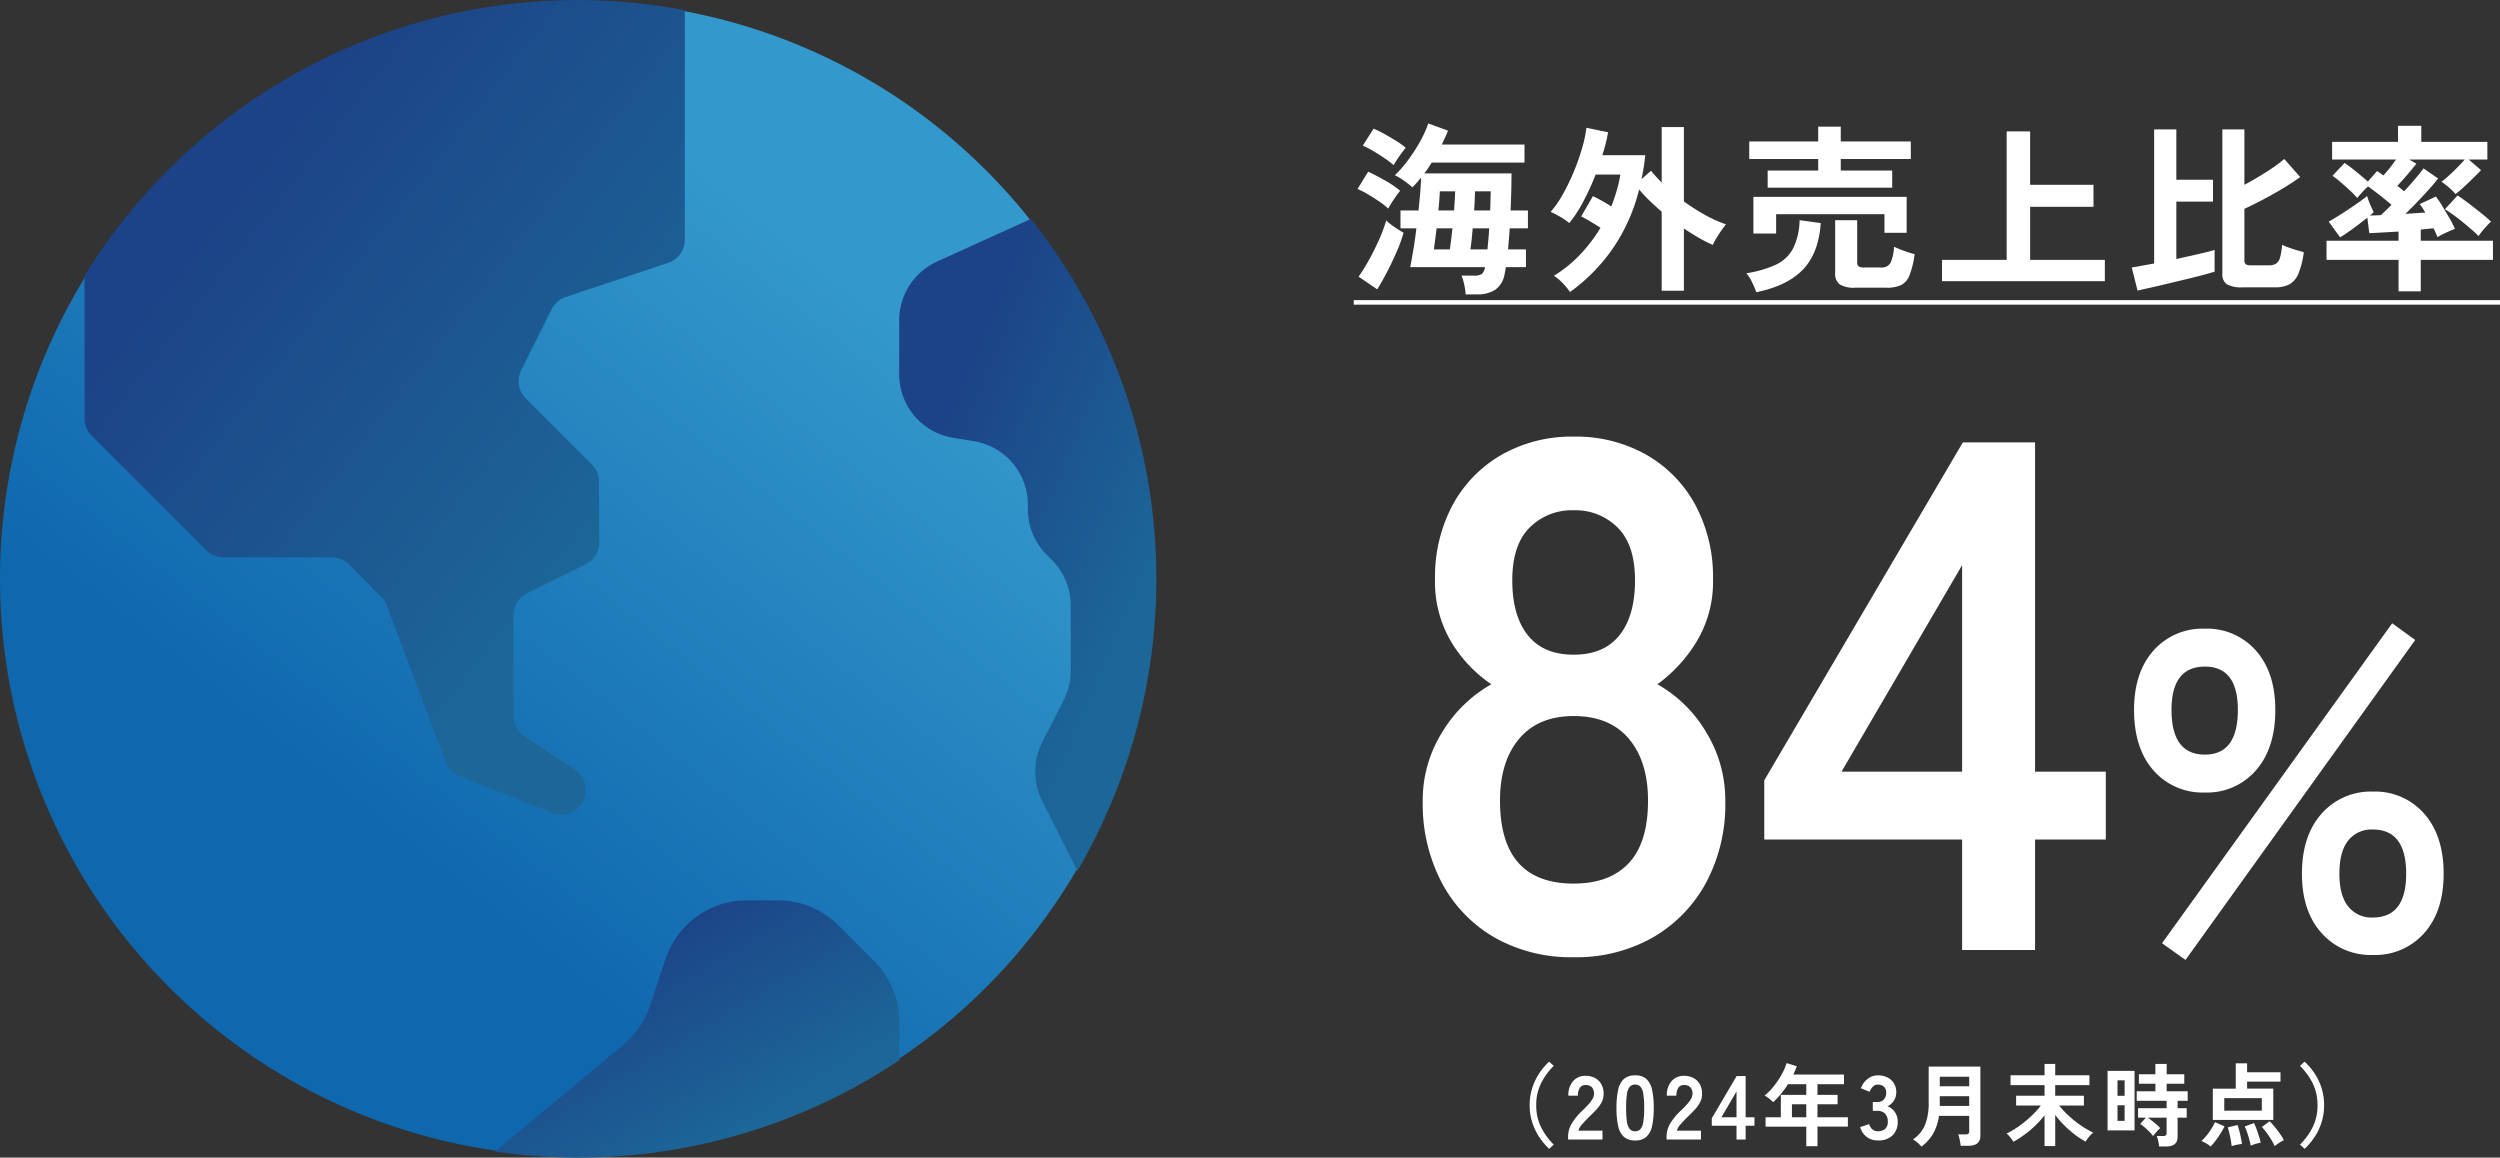 <svg xmlns="http://www.w3.org/2000/svg" xmlns:xlink="http://www.w3.org/1999/xlink" width="553.975" height="256.511" viewBox="0 0 553.975 256.511">
  <rect x="0" y="0" width="553.975" height="256.511" fill="#333333" stroke="none"/>
  <defs>
    <linearGradient id="linear-gradient" x1="0.71" y1="0.223" x2="0.312" y2="0.725" gradientUnits="objectBoundingBox">
      <stop offset="0" stop-color="#3398cb"/>
      <stop offset="1" stop-color="#0f67ae"/>
    </linearGradient>
    <linearGradient id="linear-gradient-2" x1="0.339" y1="0.156" x2="0.845" y2="0.696" gradientUnits="objectBoundingBox">
      <stop offset="0" stop-color="#1c4387"/>
      <stop offset="1" stop-color="#1c6798"/>
    </linearGradient>
  </defs>
  <g id="グループ_8613" data-name="グループ 8613" transform="translate(4748.095 8157.985)">
    <g id="グループ_8612" data-name="グループ 8612">
      <path id="パス_56530" data-name="パス 56530" d="M-78.27,1.6A34.39,34.39,0,0,1-95.71-2.72a30.378,30.378,0,0,1-11.76-12.16,37.412,37.412,0,0,1-4.24-18.08,28.306,28.306,0,0,1,4.4-15.44,29.778,29.778,0,0,1,10.8-10.48,30.044,30.044,0,0,1-8.96-9.52,25.987,25.987,0,0,1-3.52-13.68,33.788,33.788,0,0,1,3.92-16.56,28.332,28.332,0,0,1,10.88-11.12,31.372,31.372,0,0,1,15.92-4,31.694,31.694,0,0,1,16.08,4A28.332,28.332,0,0,1-51.31-98.64a33.788,33.788,0,0,1,3.92,16.56,25.54,25.54,0,0,1-3.6,13.68,32.61,32.61,0,0,1-8.72,9.52A29.175,29.175,0,0,1-48.99-48.4a28.694,28.694,0,0,1,4.32,15.44A36.733,36.733,0,0,1-48.99-14.8,31.067,31.067,0,0,1-60.83-2.72,34.39,34.39,0,0,1-78.27,1.6Zm0-16.32q8,0,12.24-4.56t4.24-13.84q0-8.64-4.24-13.68t-12.24-5.04q-7.84,0-12.08,5.04t-4.24,13.68Q-94.59-14.72-78.27-14.72Zm0-50.72q6.72,0,10.16-4.32t3.44-12.16q0-7.84-3.84-11.68a13.222,13.222,0,0,0-9.76-3.84,13.222,13.222,0,0,0-9.76,3.84q-3.84,3.84-3.84,11.68t3.44,12.16Q-84.99-65.44-78.27-65.44ZM7.81,0V-24.48H-36.03V-37.6l44-74.88h16v72.96H39.65v15.04H23.97V0ZM-18.91-39.52H7.81V-85.28ZM61.61-34.9a14.422,14.422,0,0,1-11.4-4.9q-4.3-4.9-4.3-13.4,0-8.3,4.3-13.15a14.49,14.49,0,0,1,11.4-4.85,14.376,14.376,0,0,1,11.3,4.85q4.3,4.85,4.3,13.15,0,8.5-4.3,13.4A14.309,14.309,0,0,1,61.61-34.9Zm37.2,36A14.528,14.528,0,0,1,87.46-3.75Q83.11-8.6,83.11-16.9q0-8.4,4.35-13.3a14.46,14.46,0,0,1,11.35-4.9,14.422,14.422,0,0,1,11.4,4.9q4.3,4.9,4.3,13.3,0,8.3-4.3,13.15A14.49,14.49,0,0,1,98.81,1.1ZM57.31,2.2l-5.2-3.7,51-70.9,5.1,3.7Zm41.5-9.4q7.4,0,7.4-9.7,0-9.8-7.4-9.8a6.572,6.572,0,0,0-5.45,2.45q-1.95,2.45-1.95,7.35,0,4.8,1.95,7.25A6.572,6.572,0,0,0,98.81-7.2ZM61.61-43.3q7.3,0,7.3-9.9,0-9.6-7.3-9.6-7.4,0-7.4,9.6Q54.21-43.3,61.61-43.3Z" transform="translate(-4321.12 -7947.474)" fill="#fff"/>
      <path id="パス_56532" data-name="パス 56532" d="M-102.2,3.72a13.227,13.227,0,0,0-.32-2.16,10.8,10.8,0,0,0-.6-2h2.64A3.265,3.265,0,0,0-98.6-.8a2.632,2.632,0,0,0,.68-1.48v-.04h-16.56q.32-1.68.7-3.92t.66-4.68h-3.52v-3.96h4q.2-1.96.36-3.82t.2-3.46A26.185,26.185,0,0,1-114-20a21.756,21.756,0,0,0-1.82-1.44,13.837,13.837,0,0,0-2.06-1.24,25.21,25.21,0,0,0,2.76-3.14,37.164,37.164,0,0,0,2.68-4.08,25.56,25.56,0,0,0,1.96-4.26l4.36,1.6q-.28.76-.64,1.52t-.72,1.56h18.32v4h-20.56q-.4.64-.8,1.24t-.84,1.16h19.32q0,2.08-.06,4.16t-.14,4.04h3.84v3.96h-4.04q-.08,1.24-.18,2.44t-.18,2.24h3.96v3.92h-4.44q-.08.4-.14.78t-.14.7a5.336,5.336,0,0,1-2.06,3.52,7.133,7.133,0,0,1-4.06,1.04ZM-121.8,2.6l-4.12-2.8a40.483,40.483,0,0,0,2.38-3.86q1.22-2.22,2.22-4.5a32.25,32.25,0,0,0,1.52-4.12,7.785,7.785,0,0,0,1.02.9q.7.54,1.5,1.04t1.32.82a32.072,32.072,0,0,1-1.52,4.18q-1,2.3-2.14,4.5T-121.8,2.6Zm2.44-17.88a13.8,13.8,0,0,0-1.9-1.52q-1.22-.84-2.54-1.62a20.25,20.25,0,0,0-2.36-1.22l2.36-3.84q1.76.84,3.74,1.96a21.343,21.343,0,0,1,3.34,2.28q-.6.76-1.42,1.96A18.023,18.023,0,0,0-119.36-15.28Zm1.2-9.64a20.422,20.422,0,0,0-1.94-1.48q-1.22-.84-2.54-1.62A20.249,20.249,0,0,0-125-29.24l2.4-3.76a22.5,22.5,0,0,1,2.44,1.2q1.36.76,2.64,1.56a15.133,15.133,0,0,1,2.04,1.48q-.32.36-.88,1.12t-1.06,1.52Q-117.92-25.36-118.16-24.92Zm17,18.68h3.8q.08-1.04.2-2.24t.16-2.44h-3.64q-.12,1.36-.24,2.56T-101.16-6.24Zm-8.08,0h3.52q.16-.92.3-2.12t.3-2.56h-3.52q-.16,1.36-.32,2.56T-109.24-6.24Zm8.92-8.64h3.56q.04-1.12.06-2.2t.06-2.04h-3.48q-.04,1-.08,2.06T-100.32-14.88Zm-7.92,0h3.48q.08-1.2.14-2.28t.1-1.96h-3.4q-.04.84-.12,1.94T-108.24-14.88ZM-79.08,3.2a14.376,14.376,0,0,0-1.6-1.96A10.843,10.843,0,0,0-82.64-.4a28.448,28.448,0,0,0,5.8-4.7,34.087,34.087,0,0,0,4.52-5.94q-1.12-.72-2.3-1.42t-1.98-1.1l2.6-4.48q.88.4,1.98,1.02t2.1,1.26q.68-1.76,1.2-3.54a28.7,28.7,0,0,0,.8-3.54H-73.4a54.577,54.577,0,0,1-2.76,6.04,28.39,28.39,0,0,1-3.08,4.72,12.242,12.242,0,0,0-1.96-1.36,21.488,21.488,0,0,0-2.16-1.12,23.709,23.709,0,0,0,2.74-3.98,45.572,45.572,0,0,0,2.44-5.06,48.873,48.873,0,0,0,1.82-5.22,27.271,27.271,0,0,0,.92-4.38l4.8,1a34.563,34.563,0,0,1-1.28,5.08h9.52a49.153,49.153,0,0,1-.84,5.32l2.12-1.88A17.256,17.256,0,0,0-60-22.36l1.24,1.32V-33.36h4.92v16.48a44.619,44.619,0,0,0,4.8,3.06,26.854,26.854,0,0,0,4.52,2.02q-.4.48-1,1.34T-46.66-8.7a12.9,12.9,0,0,0-.78,1.46,29.7,29.7,0,0,1-3.1-1.58q-1.62-.94-3.3-2.06V2.92h-4.92V-14.6q-1.4-1.2-2.68-2.44a32.9,32.9,0,0,1-2.32-2.48A40.048,40.048,0,0,1-69.56-6.5,39.868,39.868,0,0,1-79.08,3.2Zm43.8-23.12v-3.8h11.2v-2.56H-39.36v-3.88h15.28v-3.28h5v3.28H-3.56v3.88H-19.08v2.56h11.4v3.8ZM-38.44-9.76v-8.12H-4.48v7.96H-9.4v-4.12h-24v4.28Zm22.6,12a6.07,6.07,0,0,1-3.48-.74,2.908,2.908,0,0,1-1-2.5V-12.72h4.88v9.36a1.085,1.085,0,0,0,.3.86,1.893,1.893,0,0,0,1.18.26h3.72A2.286,2.286,0,0,0-8.08-3.2a9.8,9.8,0,0,0,.8-3.64,21.274,21.274,0,0,0,2.18.9,22.769,22.769,0,0,0,2.38.74A19.007,19.007,0,0,1-3.86-.48,4.03,4.03,0,0,1-5.74,1.68a7.512,7.512,0,0,1-3.18.56Zm-21.96,1a19.68,19.68,0,0,0-.9-2.14A8.73,8.73,0,0,0-40-.96a24.435,24.435,0,0,0,6.58-1.92,8.216,8.216,0,0,0,3.78-3.58,15.1,15.1,0,0,0,1.44-6.26l4.68.64q-.44,6.64-3.92,10.28T-37.8,3.24ZM3.36.8V-3.92H17.68V-32.4h5.2v11.84H36.92v4.88H22.88V-3.92H39.44V.8Zm66.6,1.36A6.685,6.685,0,0,1,66.5,1.5,2.617,2.617,0,0,1,65.48-.88V-32.84h4.88v12.28q2.48-1.32,4.92-2.88a34.531,34.531,0,0,0,3.92-2.84l3.52,4q-1.4,1.04-3.54,2.34T74.7-17.4q-2.34,1.24-4.34,2.16V-3.8a1.02,1.02,0,0,0,.3.84,2.018,2.018,0,0,0,1.18.24h3.92a2.908,2.908,0,0,0,1.66-.4,2.4,2.4,0,0,0,.86-1.38,15.77,15.77,0,0,0,.44-2.78,10.913,10.913,0,0,0,1.4.6q.88.32,1.82.6t1.58.44a18.309,18.309,0,0,1-1.2,4.8,4.714,4.714,0,0,1-2,2.34,6.889,6.889,0,0,1-3.24.66Zm-23.28.72L45.4-2.24q.8-.12,2.08-.36t2.88-.52V-32.84h4.92v11.16H63.4v4.84H55.28V-4.12q2.56-.56,4.84-1.08t3.64-.92v4.8q-1.12.36-2.86.82T57.14.44q-2.02.48-4.02.96t-3.7.86Q47.72,2.64,46.68,2.88Zm57.84.16V-3.92H88.56V-8.16h15.96V-10.2q-2.04.12-3.8.22t-2.68.14l-.44-3.44q-1.44,1.16-3.16,2.42T91.56-8.92L89.04-12.4q.72-.4,1.86-1.1t2.4-1.54q1.26-.84,2.4-1.64t1.86-1.4a10.423,10.423,0,0,0,.4,1.2q.28.72.58,1.38T99-14.48a7.833,7.833,0,0,1-.84.72q.48,0,1.1-.02t1.34-.06q.48-.44,1.08-1.02t1.28-1.26q-1.16-1-2.64-2.16T97.76-20.2a14.439,14.439,0,0,0-1.28,1.28q-.68.76-1.12,1.28a20.275,20.275,0,0,0-1.7-1.74q-1.02-.94-2.02-1.8a20.782,20.782,0,0,0-1.76-1.38l2.68-2.84q.68.44,1.6,1.16t1.88,1.52q.96.8,1.68,1.44l2.04-2.32q.32.2.66.44l.74.52q.64-.68,1.4-1.64t1.4-1.88H89.8v-3.92h14.6v-3.56h5.16v3.56H124.2v3.92h-4.12l2.72,2.36q-.68.72-1.7,1.72t-2.06,1.96q-1.04.96-1.88,1.6a15.975,15.975,0,0,0-1.5-1.46,14.855,14.855,0,0,0-1.62-1.26,19.451,19.451,0,0,0,1.7-1.42q.98-.9,1.92-1.86t1.54-1.64H106.88l1.6.92q-.48.6-1.24,1.52t-1.56,1.82q-.8.9-1.44,1.58.44.32.82.64t.7.56q1.4-1.52,2.58-2.92t1.7-2.16l3.24,2.24q-.72.96-1.92,2.3t-2.6,2.8q-1.4,1.46-2.72,2.74,1.2-.08,2.32-.16t2.08-.12q-.32-.56-.64-1.06a6.937,6.937,0,0,0-.6-.82l3.6-1.68a23.415,23.415,0,0,1,1.38,2.06q.82,1.34,1.62,2.72A18.932,18.932,0,0,1,117-10.8q-.44.16-1.2.5t-1.5.7a8.705,8.705,0,0,0-1.14.64q-.16-.36-.38-.88t-.5-1.08q-.56.04-1.3.12t-1.54.16v2.48h16v4.24h-16V3.04ZM122.24-9.2a19.988,19.988,0,0,0-1.46-1.38q-.94-.82-2.02-1.7t-2.14-1.64q-1.06-.76-1.82-1.24l2.8-3.04q1.16.76,2.6,1.86t2.76,2.16A26.109,26.109,0,0,1,125-12.4q-.56.52-1.44,1.52A15.182,15.182,0,0,0,122.24-9.2ZM-127,5H127V6H-127Z" transform="translate(-4321.12 -8096.474)" fill="#fff"/>
      <path id="パス_56531" data-name="パス 56531" d="M-83.7,2.06A14.569,14.569,0,0,1-85.93-.6a13.152,13.152,0,0,1-1.53-3.24,12.331,12.331,0,0,1-.56-3.76,12.4,12.4,0,0,1,.56-3.78,13.152,13.152,0,0,1,1.53-3.24,14,14,0,0,1,2.23-2.64l1.02.94a14.645,14.645,0,0,0-2.85,3.93A10.78,10.78,0,0,0-86.56-7.6a10.8,10.8,0,0,0,1.03,4.78,14.585,14.585,0,0,0,2.85,3.94ZM-79.5,0V-.66a5.729,5.729,0,0,1,.75-2.8A13.414,13.414,0,0,1-76.24-6.5q.62-.6,1.18-1.21a7.8,7.8,0,0,0,.92-1.2,2.349,2.349,0,0,0,.38-1.13,2.065,2.065,0,0,0-.47-1.54,1.858,1.858,0,0,0-1.39-.5,1.44,1.44,0,0,0-1.28.62,3.079,3.079,0,0,0-.42,1.74h-2.12a4.627,4.627,0,0,1,1.06-3.24,3.565,3.565,0,0,1,2.76-1.16,4.369,4.369,0,0,1,2.07.48,3.483,3.483,0,0,1,1.43,1.4,4.266,4.266,0,0,1,.48,2.26,3.868,3.868,0,0,1-.44,1.74,7.334,7.334,0,0,1-1.11,1.55q-.69.75-1.57,1.59-.92.9-1.63,1.72a3.373,3.373,0,0,0-.83,1.42h5.34V0Zm14.86.2a3.633,3.633,0,0,1-2.5-.8A4.45,4.45,0,0,1-68.41-3a18.142,18.142,0,0,1-.37-4,18.281,18.281,0,0,1,.37-4.01,4.458,4.458,0,0,1,1.27-2.41,3.633,3.633,0,0,1,2.5-.8,3.594,3.594,0,0,1,2.49.8,4.5,4.5,0,0,1,1.26,2.41A18.281,18.281,0,0,1-60.52-7a18.142,18.142,0,0,1-.37,4A4.487,4.487,0,0,1-62.15-.6,3.594,3.594,0,0,1-64.64.2Zm0-2.04a1.507,1.507,0,0,0,1.17-.47,3.211,3.211,0,0,0,.63-1.59,18.607,18.607,0,0,0,.2-3.1,18.766,18.766,0,0,0-.2-3.12,3.211,3.211,0,0,0-.63-1.59,1.507,1.507,0,0,0-1.17-.47,1.539,1.539,0,0,0-1.18.47,3.092,3.092,0,0,0-.63,1.59A19.737,19.737,0,0,0-66.64-7a19.57,19.57,0,0,0,.19,3.1,3.092,3.092,0,0,0,.63,1.59A1.539,1.539,0,0,0-64.64-1.84ZM-57.68,0V-.66a5.729,5.729,0,0,1,.75-2.8A13.414,13.414,0,0,1-54.42-6.5q.62-.6,1.18-1.21a7.8,7.8,0,0,0,.92-1.2,2.349,2.349,0,0,0,.38-1.13,2.065,2.065,0,0,0-.47-1.54,1.858,1.858,0,0,0-1.39-.5,1.44,1.44,0,0,0-1.28.62,3.079,3.079,0,0,0-.42,1.74h-2.12a4.627,4.627,0,0,1,1.06-3.24,3.565,3.565,0,0,1,2.76-1.16,4.369,4.369,0,0,1,2.07.48,3.483,3.483,0,0,1,1.43,1.4,4.266,4.266,0,0,1,.48,2.26,3.868,3.868,0,0,1-.44,1.74,7.333,7.333,0,0,1-1.11,1.55q-.69.75-1.57,1.59-.92.9-1.63,1.72a3.373,3.373,0,0,0-.83,1.42h5.34V0Zm15.5,0V-3.06h-5.48V-4.7l5.5-9.36h2v9.12h1.96v1.88h-1.96V0Zm-3.34-4.94h3.34v-5.72Zm18.8,6.42V-2.86h-9.02V-4.94h3.38V-9.9h5.64v-2.36h-4.06a21.275,21.275,0,0,1-1.55,2.15,17.5,17.5,0,0,1-1.73,1.83,9.077,9.077,0,0,0-.83-.76,5.673,5.673,0,0,0-1.07-.7,14.036,14.036,0,0,0,2.08-2.13,18.02,18.02,0,0,0,1.71-2.56,13.388,13.388,0,0,0,1.09-2.51l2.26.7a18.559,18.559,0,0,1-.78,1.84h11.24v2.14h-5.88V-9.9h4.46v2.08h-4.46v2.88h6.74v2.08h-6.74V1.48ZM-29.9-4.94h3.18V-7.82H-29.9ZM-10.84.2a4.049,4.049,0,0,1-2.45-.75,4.184,4.184,0,0,1-1.49-2.21l1.96-.66a3.84,3.84,0,0,0,.32.65,2.119,2.119,0,0,0,.62.65,1.7,1.7,0,0,0,1,.28,2.451,2.451,0,0,0,1.62-.5,2.076,2.076,0,0,0,.6-1.68,2.385,2.385,0,0,0-.6-1.7,2.243,2.243,0,0,0-1.72-.64h-1V-8.32h1A1.8,1.8,0,0,0-9.5-8.91a2.223,2.223,0,0,0,.48-1.45,1.62,1.62,0,0,0-.57-1.41,2.155,2.155,0,0,0-1.29-.41,1.358,1.358,0,0,0-.88.29,2.626,2.626,0,0,0-.59.66,3.512,3.512,0,0,0-.33.65l-1.94-.78a4.588,4.588,0,0,1,1.53-2.11,3.684,3.684,0,0,1,2.25-.75,4.581,4.581,0,0,1,2.13.47,3.5,3.5,0,0,1,1.42,1.31,3.741,3.741,0,0,1,.51,1.98,3.31,3.31,0,0,1-.55,1.87A3.27,3.27,0,0,1-8.72-7.38a3.41,3.41,0,0,1,1.63,1.3,3.7,3.7,0,0,1,.63,2.14A4.022,4.022,0,0,1-7.61-.92,4.436,4.436,0,0,1-10.84.2ZM-1.2,1.56A8.846,8.846,0,0,0-2.07.69,4.489,4.489,0,0,0-3.08-.02,7.271,7.271,0,0,0-.39-3.3,12.932,12.932,0,0,0,.4-8.12v-8.04H11.86V-.84q0,2.22-2.66,2.22H7.5q-.04-.36-.13-.84T7.17-.4a4.719,4.719,0,0,0-.23-.74H8.56a1.086,1.086,0,0,0,.63-.14.664.664,0,0,0,.19-.56v-3.4H2.68A11.132,11.132,0,0,1,1.44-1.39,9.539,9.539,0,0,1-1.2,1.56Zm4.06-9H9.38V-9.6H2.86Zm0-4.36H9.38v-2.12H2.86ZM26.08,1.44v-6.8a22.853,22.853,0,0,1-3.09,3.2A23.719,23.719,0,0,1,19.18.5a6.252,6.252,0,0,0-.44-.65q-.28-.37-.58-.71a3.137,3.137,0,0,0-.5-.48,15.805,15.805,0,0,0,2.02-1.13,24.086,24.086,0,0,0,2.1-1.54,24.783,24.783,0,0,0,1.94-1.76,16.838,16.838,0,0,0,1.54-1.77H19.78V-9.7h6.3v-2.36H18.54v-2.18h7.54v-2.52h2.36v2.52h7.58v2.18H28.44V-9.7H34.8v2.16H29.3a20.144,20.144,0,0,0,2.2,2.33,24.024,24.024,0,0,0,2.69,2.13,19.625,19.625,0,0,0,2.69,1.56,3.4,3.4,0,0,0-.61.53,8.276,8.276,0,0,0-.62.74,6.8,6.8,0,0,0-.47.71,18.242,18.242,0,0,1-2.33-1.51A22.859,22.859,0,0,1,30.5-3.09a20.725,20.725,0,0,1-2.06-2.37v6.9Zm25.38.1a9.474,9.474,0,0,0-.19-1.2,6.252,6.252,0,0,0-.33-1.12h1.4a.993.993,0,0,0,.6-.14.656.656,0,0,0,.18-.54V-4.84H48.98q.46.32.98.74t.99.83a6.59,6.59,0,0,1,.75.75,6.23,6.23,0,0,0-.55.53q-.33.35-.62.7t-.41.53a7.3,7.3,0,0,0-.82-.97q-.52-.53-1.07-1a9.462,9.462,0,0,0-.95-.73l1.24-1.38H46.8v-2.1h6.32V-8.58H46.5V-10.7h4.14v-1.66H46.98v-2.1h3.66v-2.3h2.5v2.3h3.9v2.1h-3.9v1.66H57.8v2.12H55.56v1.64h2.02v2.1H55.56V-.6q0,2.14-2.56,2.14ZM40.04-2.02v-13.2h5.98v13.2Zm2.2-2.12h1.58V-7.6H42.24Zm0-5.56h1.58v-3.42H42.24ZM63.36-4.34v-6.94h5.08v-5.6h2.52v1.98h7.4v2.06h-7.4v1.56h5.8v6.94ZM65.9-6.4h8.32V-9.18H65.9ZM62.88,1.54A7.642,7.642,0,0,0,61.9.86,7.264,7.264,0,0,0,60.84.32,10.37,10.37,0,0,0,61.96-.87a15.311,15.311,0,0,0,1.08-1.5,11.356,11.356,0,0,0,.8-1.47l2.12.9a15.553,15.553,0,0,1-.88,1.59q-.52.83-1.09,1.58A14.729,14.729,0,0,1,62.88,1.54Zm14.2-.08A14.115,14.115,0,0,0,76.32.04q-.48-.8-1.04-1.56a9.719,9.719,0,0,0-1.06-1.24l1.74-1.3a17.02,17.02,0,0,1,1.15,1.29q.61.75,1.15,1.52A12.3,12.3,0,0,1,79.12.14a5.872,5.872,0,0,0-.68.36q-.4.24-.77.5A6.17,6.17,0,0,0,77.08,1.46Zm-5.32-.1a14.271,14.271,0,0,0-.33-1.43q-.23-.83-.5-1.61a8.336,8.336,0,0,0-.51-1.22l2.08-.74a14.384,14.384,0,0,1,.58,1.4q.28.78.52,1.55T73.98.7a6.5,6.5,0,0,0-.73.15q-.43.11-.83.25T71.76,1.36Zm-4.22.1Q67.48.88,67.34.1t-.32-1.55q-.18-.77-.34-1.25l2.16-.52q.18.48.38,1.24t.36,1.55q.16.79.24,1.41a10.878,10.878,0,0,0-1.13.18A9.057,9.057,0,0,0,67.54,1.46Zm16.16.6-1.02-.94a14.585,14.585,0,0,0,2.85-3.94A10.8,10.8,0,0,0,86.56-7.6a10.78,10.78,0,0,0-1.03-4.79,14.645,14.645,0,0,0-2.85-3.93l1.02-.94a14.3,14.3,0,0,1,2.24,2.64,12.689,12.689,0,0,1,1.53,3.24,12.608,12.608,0,0,1,.55,3.78,12.538,12.538,0,0,1-.55,3.76A12.689,12.689,0,0,1,85.94-.6,14.891,14.891,0,0,1,83.7,2.06Z" transform="translate(-4321.12 -7905.474)" fill="#fff"/>
    </g>
    <g id="グループ_8604" data-name="グループ 8604" transform="translate(5948.905 -302.454)">
      <path id="パス_53745" data-name="パス 53745" d="M128,0A128,128,0,1,1,0,128,128,128,0,0,1,128,0Z" transform="translate(-10697 -7855.266)" fill="url(#linear-gradient)"/>
      <path id="パス_53615" data-name="パス 53615" d="M176.361,50.3A14.3,14.3,0,0,0,168,63.271V75.286a14.236,14.236,0,0,0,11.924,14.059l4.656.759A14.236,14.236,0,0,1,196.5,104.164v1.045a14.315,14.315,0,0,0,4.181,10.069l1.14,1.14A14.313,14.313,0,0,1,206,126.487v14.486a14.3,14.3,0,0,1-1.52,6.412l-4.846,9.546a14.486,14.486,0,0,0,0,12.824l7.838,15.578A128.325,128.325,0,0,0,197.169,40.853Z" transform="translate(-10665.741 -7847.865)" fill="url(#linear-gradient-2)"/>
      <path id="パス_53619" data-name="パス 53619" d="M125.036,0A128.413,128.413,0,0,0,16,61.1v31.68a5.245,5.245,0,0,0,1.615,3.8l25.368,25.362a5.423,5.423,0,0,0,3.848,1.568h23.99a5.438,5.438,0,0,1,3.848,1.614l7.031,7.077a5.712,5.712,0,0,1,1.235,1.9L96,168.777a5.345,5.345,0,0,0,3.04,3.134l20.57,8.216a5.7,5.7,0,0,0,2,.38,5.422,5.422,0,0,0,3.04-9.926l-11.164-7.456a5.4,5.4,0,0,1-2.423-4.512l-.048-22.229A5.537,5.537,0,0,1,114,131.492l13.064-6.46a5.5,5.5,0,0,0,2.993-4.892l-.048-13.393a5.39,5.39,0,0,0-1.568-3.8L113.767,88.273a5.416,5.416,0,0,1-1-6.271l6.746-13.488a5.371,5.371,0,0,1,3.135-2.708l22.66-7.551a5.405,5.405,0,0,0,3.705-5.129V2.258A127.542,127.542,0,0,0,125.3,0Z" transform="translate(-10694.264 -7855.531)" fill="url(#linear-gradient-2)"/>
      <path id="パス_53623" data-name="パス 53623" d="M148.427,167.985A19,19,0,0,0,130.374,181l-3.468,10.354a18.833,18.833,0,0,1-5.843,8.6l-28.5,23.7a128.094,128.094,0,0,0,89.595-20.233v-8.549a19.011,19.011,0,0,0-5.558-13.441l-7.886-7.885a19.022,19.022,0,0,0-13.444-5.557Z" transform="translate(-10679.896 -7824.01)" fill="url(#linear-gradient-2)"/>
    </g>
  </g>
</svg>
